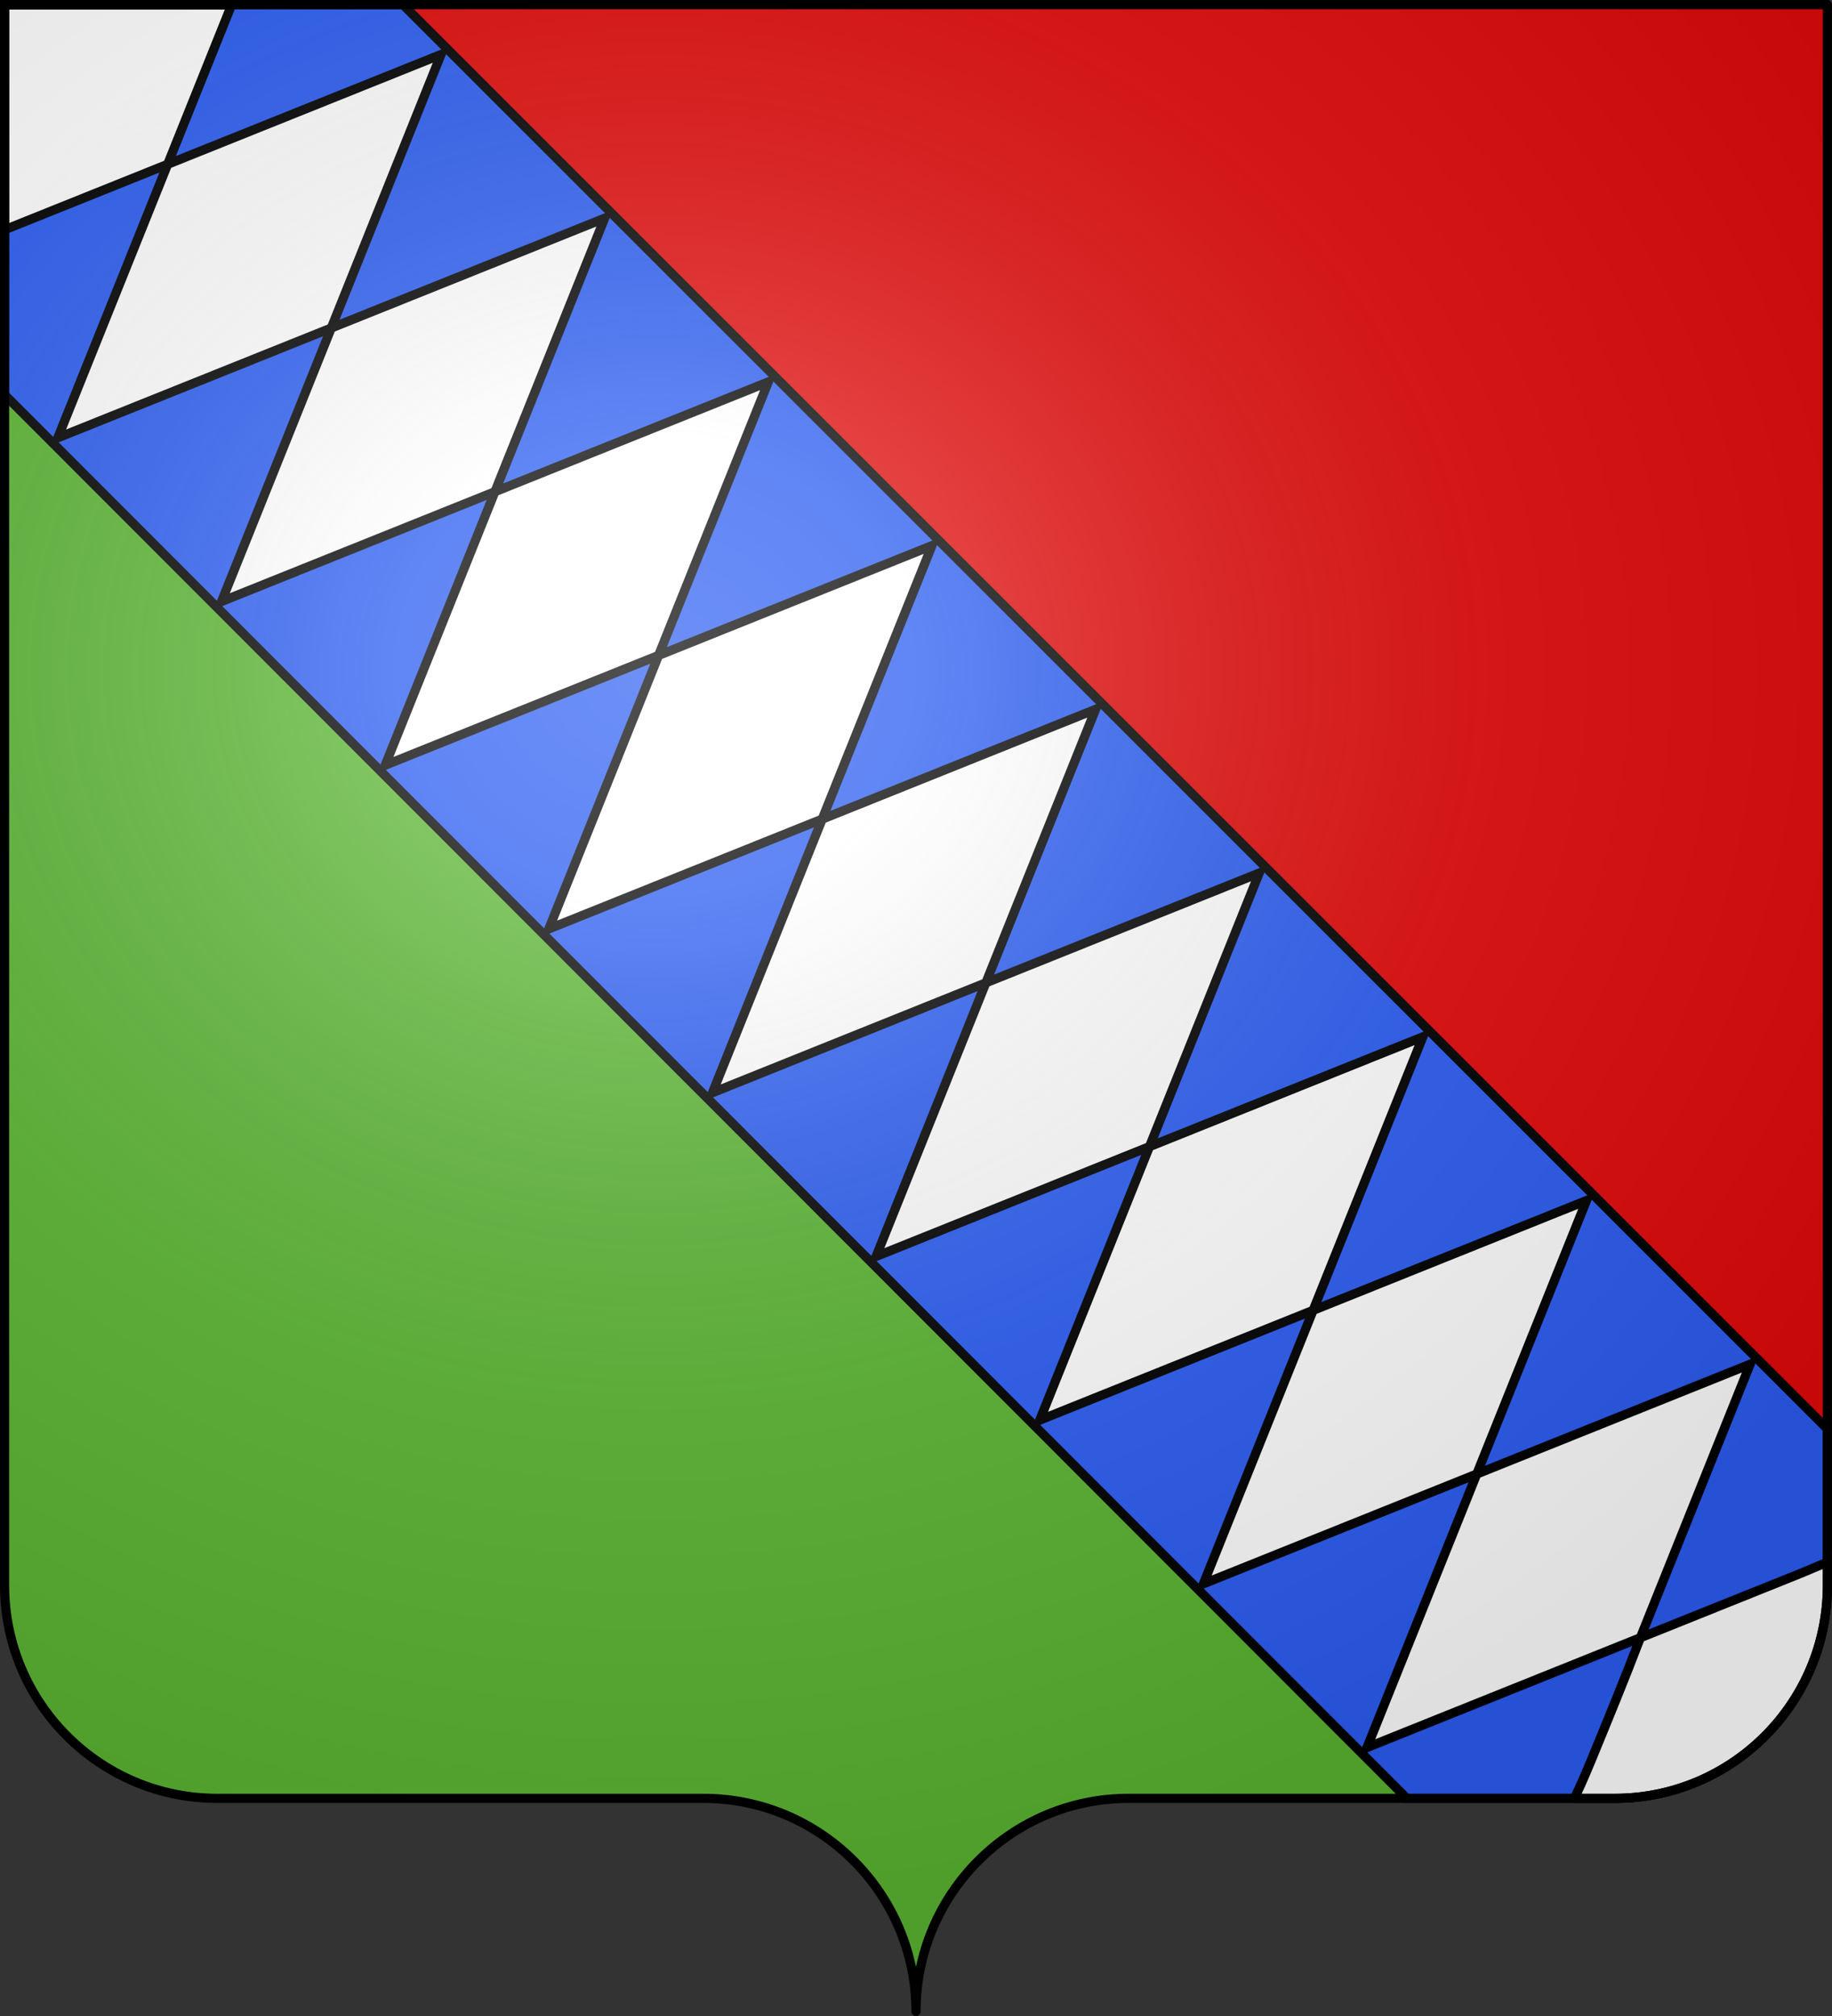 <svg xmlns="http://www.w3.org/2000/svg" xmlns:xlink="http://www.w3.org/1999/xlink" width="600.003" height="660" version="1.0"><rect width="100%" height="100%" fill="#333333" stroke="none"/><defs><linearGradient id="a"><stop offset="0" style="stop-color:white;stop-opacity:.314"/><stop offset=".19" style="stop-color:white;stop-opacity:.251"/><stop offset=".6" style="stop-color:#6b6b6b;stop-opacity:.125"/><stop offset="1" style="stop-color:black;stop-opacity:.125"/></linearGradient><linearGradient id="b"><stop offset="0" style="stop-color:#fd0000;stop-opacity:1"/><stop offset=".5" style="stop-color:#e77275;stop-opacity:.659"/><stop offset="1" style="stop-color:black;stop-opacity:.323"/></linearGradient><radialGradient xlink:href="#a" id="c" cx="285.186" cy="200.448" r="300" fx="285.186" fy="200.448" gradientTransform="matrix(1.551 0 0 1.35 -152.894 151.099)" gradientUnits="userSpaceOnUse"/></defs><g style="display:inline"><g style="fill:#2b5df2"><g style="fill:#2b5df2;stroke:none;display:inline"><path d="M375 860.862c0-38.504 31.203-69.753 69.65-69.753h159.2L76.5 203.862v517.493c0 38.504 31.203 69.754 69.65 69.754h159.2c38.447 0 69.65 31.25 69.65 69.753z" style="fill:#5ab532;fill-opacity:1;fill-rule:nonzero;stroke:none;stroke-width:3;stroke-linecap:round;stroke-linejoin:round;stroke-miterlimit:4;stroke-dasharray:none;stroke-dashoffset:0;stroke-opacity:1;display:inline" transform="translate(-75 -202.362)"/><path d="M673.5 721.355V203.862h-597l597 517.493z" style="fill:#e20909;fill-opacity:1;fill-rule:nonzero;stroke:none;stroke-width:3;stroke-linecap:round;stroke-linejoin:round;stroke-miterlimit:4;stroke-dasharray:none;stroke-dashoffset:0;stroke-opacity:1;display:inline" transform="translate(-75 -202.362)"/></g></g></g><g style="display:inline"><path d="M134.013 1.5H3.56l-.05 127.674 459.302 459.573h68.098c38.446 0 69.65-31.25 69.65-69.754v-51.184L134.013 1.5z" style="fill:#2b5df2;fill-opacity:1;fill-rule:evenodd;stroke:#000;stroke-width:3;stroke-linecap:butt;stroke-linejoin:miter;stroke-miterlimit:4;stroke-dasharray:none;stroke-opacity:1;display:inline" transform="translate(-2.06)"/><path d="m592.057 514.989 8.503-3.582v7.586c0 38.504-31.204 69.754-69.65 69.754h-12.808c-.856 0-.462 1.038 5.061-12.367 5.524-13.406 11.028-26.812 16.143-40.217l52.751-21.174zM3.56 1.633v73.594l53.406-21.438L77.903 1.633H3.56zM56.966 53.79l-35.969 89.532 89.563-35.938 35.937-89.531-89.531 35.937zm53.594 53.594-35.938 89.531 89.531-35.937 35.938-89.531-89.531 35.937zm53.593 53.594-35.937 89.531 89.531-35.937 35.938-89.532-89.532 35.938zm53.594 53.594L181.81 304.1l89.53-35.937 35.938-89.53-89.531 35.937zm53.594 53.593-35.938 89.563 89.532-35.969 35.937-89.531-89.531 35.937zm53.594 53.594-35.938 89.563 89.531-35.938 35.938-89.562-89.531 35.937zm53.593 53.625-35.937 89.531 89.531-35.937 35.938-89.531-89.532 35.937zm53.594 53.594-35.937 89.531 89.53-35.937 35.938-89.532-89.531 35.938zm53.59 53.592zm0 0L449.775 572.1l89.531-35.937 35.938-89.531-89.532 35.937z" style="fill:#fff;fill-opacity:1;fill-rule:evenodd;stroke:#000;stroke-width:3;stroke-linecap:butt;stroke-linejoin:miter;stroke-miterlimit:4;stroke-dasharray:none;stroke-opacity:1;display:inline" transform="translate(-2.06)"/></g><g style="display:inline"><path d="M76.5 203.862v517.491c0 38.505 31.203 69.755 69.65 69.755h159.2c38.447 0 69.65 31.25 69.65 69.754 0-38.504 31.203-69.754 69.65-69.754h159.2c38.447 0 69.65-31.25 69.65-69.755v-517.49h-597z" style="fill:url(#c);fill-opacity:1;fill-rule:evenodd;stroke:none;stroke-width:3;stroke-linecap:butt;stroke-linejoin:miter;stroke-miterlimit:4;stroke-dasharray:none;stroke-opacity:1;display:inline" transform="translate(-75 -202.362)"/></g><g style="display:inline"><path d="M302.06 658.5c0-38.504 31.203-69.753 69.65-69.753h159.2c38.446 0 69.65-31.25 69.65-69.754V1.5h-597v517.493c0 38.504 31.203 69.754 69.65 69.754h159.2c38.446 0 69.65 31.25 69.65 69.753z" style="fill:none;fill-opacity:1;fill-rule:nonzero;stroke:#000;stroke-width:3;stroke-linecap:round;stroke-linejoin:round;stroke-miterlimit:4;stroke-dasharray:none;stroke-dashoffset:0;stroke-opacity:1;display:inline" transform="translate(-2.06)"/></g></svg>